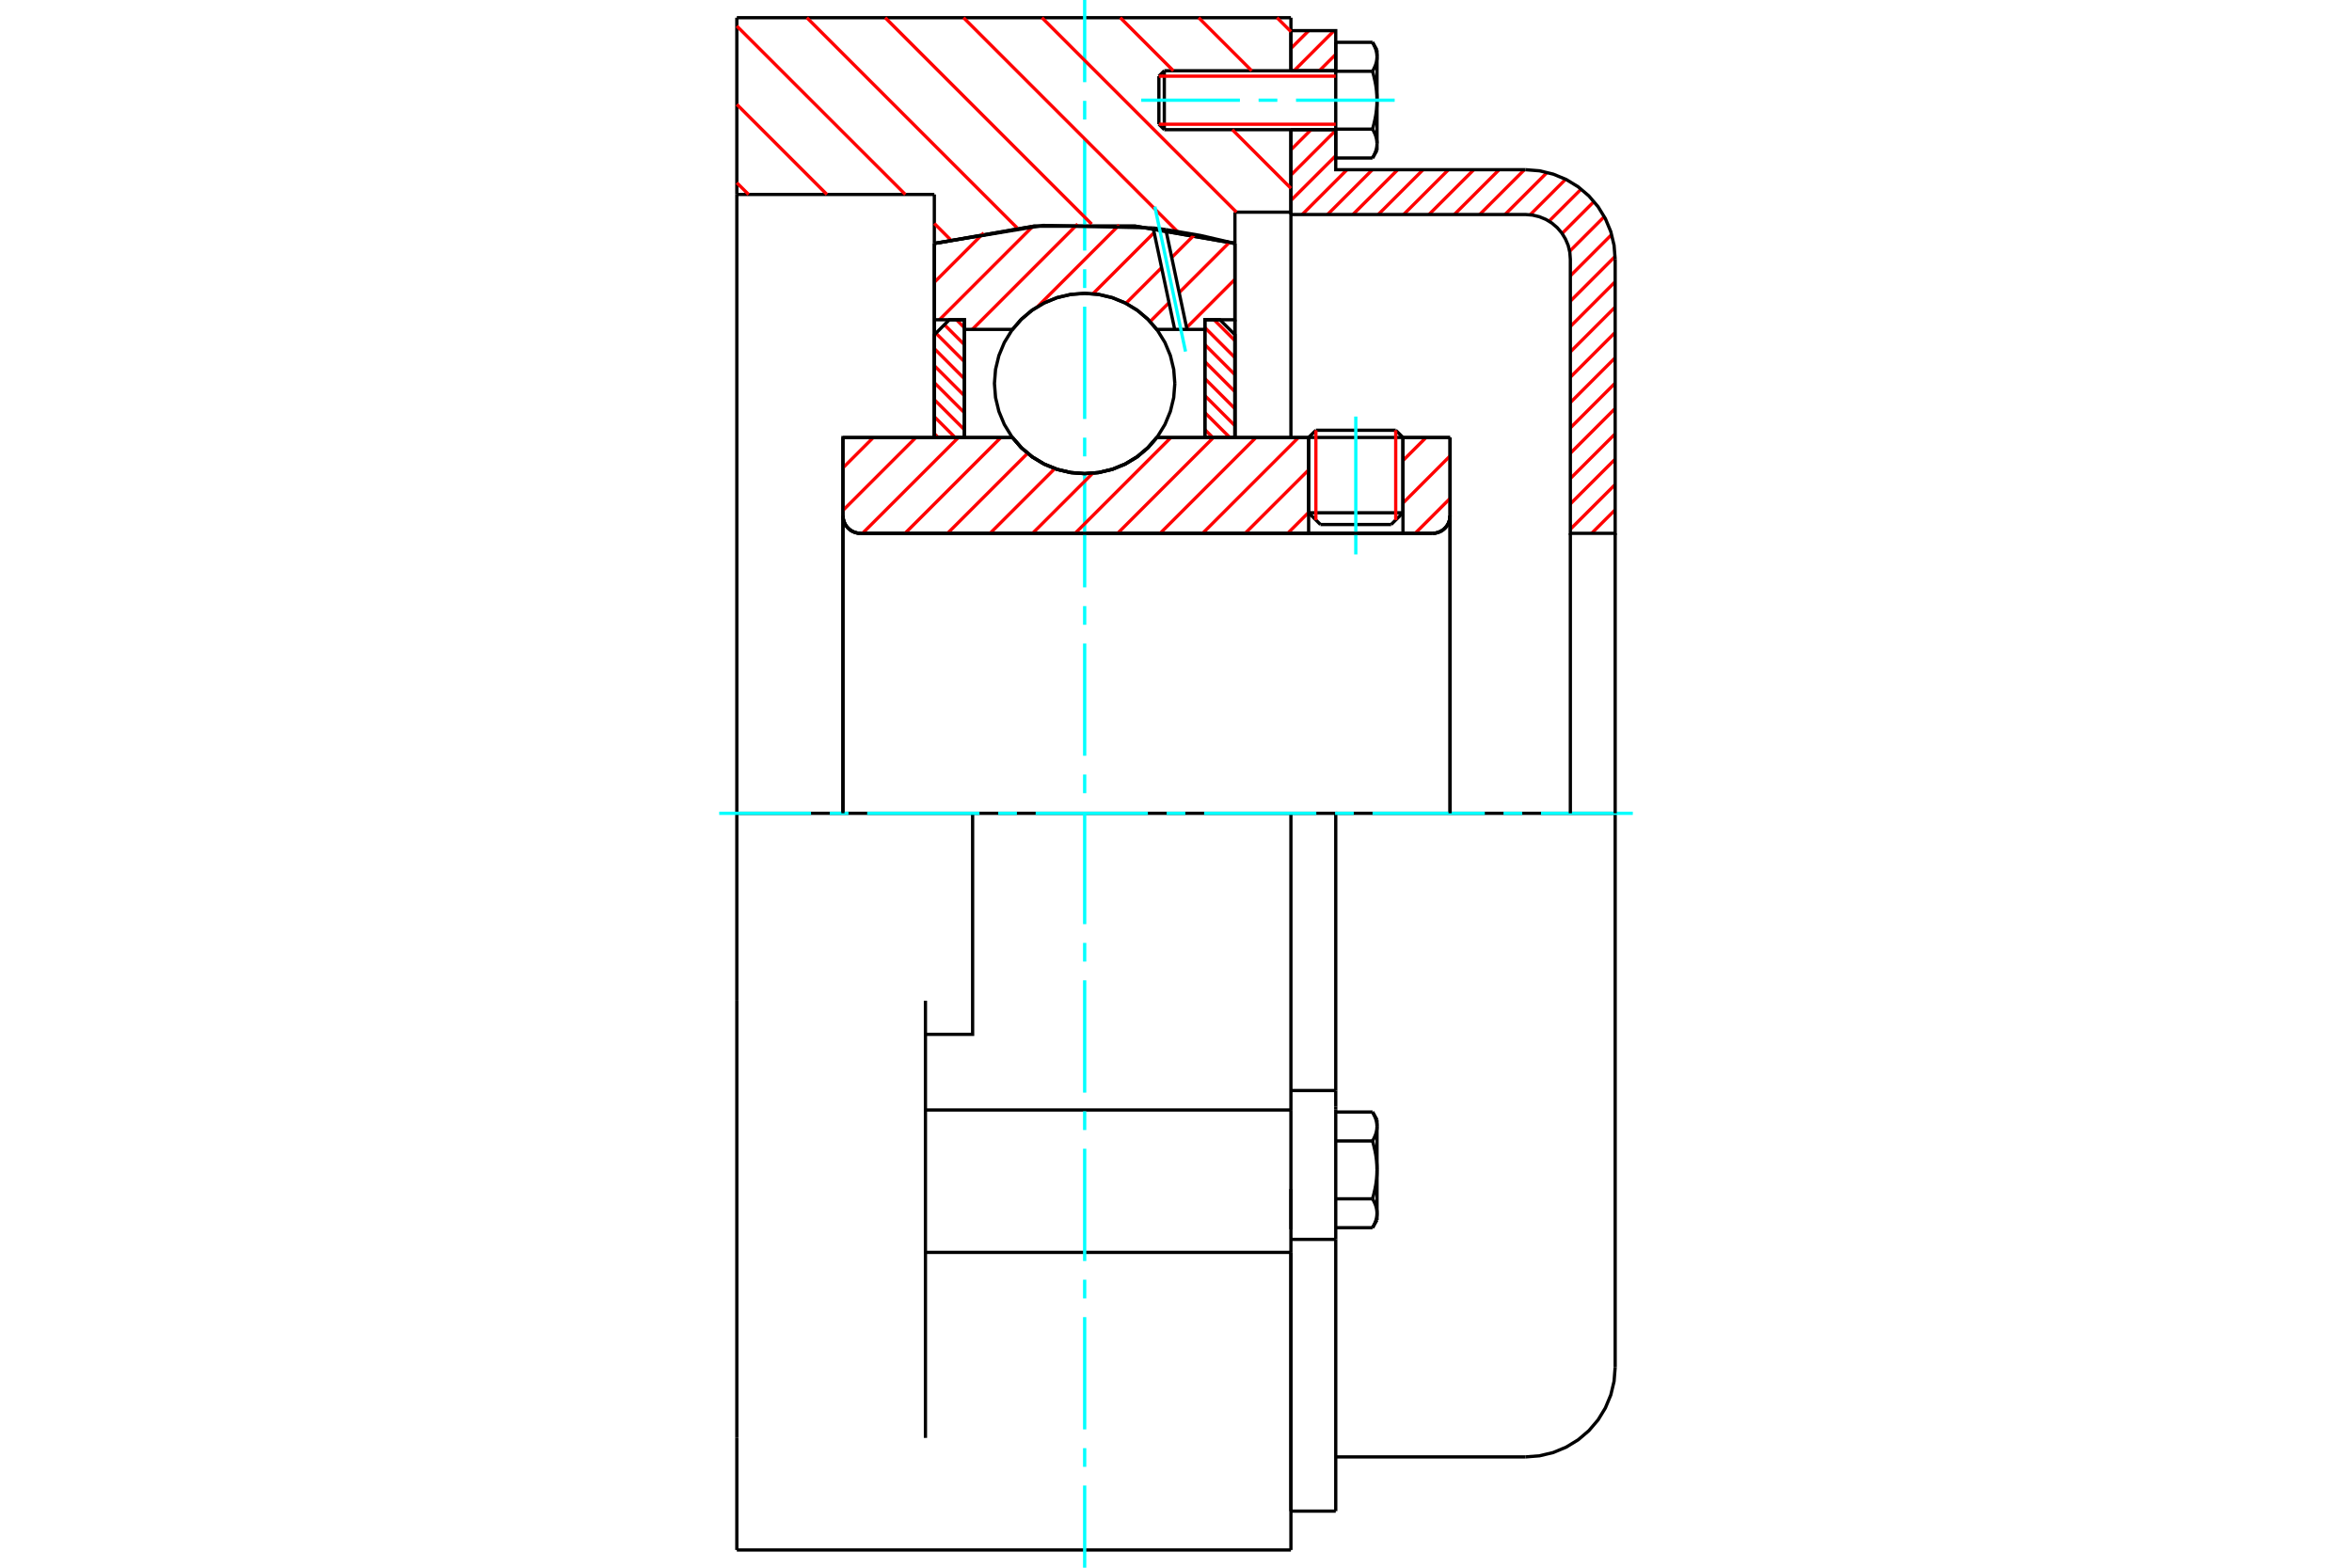 <?xml version="1.0" standalone="no"?>
<!DOCTYPE svg PUBLIC "-//W3C//DTD SVG 1.1//EN"
	"http://www.w3.org/Graphics/SVG/1.1/DTD/svg11.dtd">
<svg xmlns="http://www.w3.org/2000/svg" height="100%" width="100%" viewBox="0 0 36000 24000">
	<rect x="-1800" y="-1200" width="39600" height="26400" style="fill:#FFF"/>
	<g style="fill:none; fill-rule:evenodd" transform="matrix(1 0 0 1 0 0)">
		<g style="fill:none; stroke:#000; stroke-width:50; shape-rendering:geometricPrecision">
			<line x1="21474" y1="6697" x2="20030" y2="6697"/>
			<line x1="20141" y1="6587" x2="21363" y2="6587"/>
			<line x1="20030" y1="7850" x2="21474" y2="7850"/>
			<line x1="21293" y1="8030" x2="20211" y2="8030"/>
			<polyline points="21925,8165 21967,8162 22008,8152 22048,8136 22084,8114 22116,8086 22144,8054 22166,8018 22182,7978 22192,7937 22195,7895"/>
			<line x1="22195" y1="6699" x2="22195" y2="7895"/>
			<line x1="21474" y1="6699" x2="22195" y2="6699"/>
			<line x1="17706" y1="6699" x2="20030" y2="6699"/>
			<polyline points="15497,6699 15638,6859 15801,6996 15984,7106 16182,7186 16389,7235 16602,7251 16814,7235 17021,7186 17219,7106 17402,6996 17565,6859 17706,6699"/>
			<line x1="12902" y1="6699" x2="15497" y2="6699"/>
			<line x1="12902" y1="7895" x2="12902" y2="6699"/>
			<polyline points="12902,7895 12906,7937 12916,7978 12932,8018 12954,8054 12982,8086 13014,8114 13050,8136 13089,8152 13131,8162 13173,8165"/>
			<line x1="21925" y1="8165" x2="13173" y2="8165"/>
			<line x1="22195" y1="7895" x2="22195" y2="12451"/>
			<line x1="12902" y1="7895" x2="12902" y2="12451"/>
			<line x1="20141" y1="6587" x2="20030" y2="6697"/>
			<line x1="21474" y1="6697" x2="21363" y2="6587"/>
			<line x1="21293" y1="8030" x2="21474" y2="7850"/>
			<line x1="20030" y1="7850" x2="20211" y2="8030"/>
			<line x1="20030" y1="6697" x2="20030" y2="7850"/>
			<line x1="21474" y1="7850" x2="21474" y2="6697"/>
			<polyline points="21925,8165 21967,8162 22008,8152 22048,8136 22084,8114 22116,8086 22144,8054 22166,8018 22182,7978 22192,7937 22195,7895"/>
			<polyline points="12902,7895 12906,7937 12916,7978 12932,8018 12954,8054 12982,8086 13014,8114 13050,8136 13089,8152 13131,8162 13173,8165"/>
			<line x1="11278" y1="271" x2="19759" y2="271"/>
			<line x1="19759" y1="19173" x2="19759" y2="16993"/>
			<line x1="14165" y1="16993" x2="19759" y2="16993"/>
			<line x1="19759" y1="12451" x2="19759" y2="16993"/>
			<line x1="19759" y1="12451" x2="14887" y2="12451"/>
			<line x1="19759" y1="19173" x2="19759" y2="23729"/>
			<line x1="11278" y1="23729" x2="11278" y2="22013"/>
			<line x1="14165" y1="22013" x2="14165" y2="15320"/>
			<line x1="14887" y1="12451" x2="11278" y2="12451"/>
			<line x1="14301" y1="2977" x2="11278" y2="2977"/>
			<line x1="14301" y1="3727" x2="14301" y2="2977"/>
			<polyline points="18902,3727 17376,3462 15827,3462 14301,3727"/>
			<line x1="18902" y1="3248" x2="18902" y2="3727"/>
			<line x1="19759" y1="3248" x2="18902" y2="3248"/>
			<line x1="19759" y1="1985" x2="19759" y2="3248"/>
			<line x1="19759" y1="271" x2="19759" y2="1083"/>
			<line x1="11278" y1="2977" x2="11278" y2="271"/>
			<line x1="11278" y1="15320" x2="11278" y2="12451"/>
			<polyline points="14165,15835 14887,15835 14887,12451"/>
			<line x1="14301" y1="6699" x2="14301" y2="3727"/>
			<line x1="18902" y1="3727" x2="18902" y2="6699"/>
			<line x1="19759" y1="18203" x2="19759" y2="18819"/>
			<line x1="19759" y1="3248" x2="19759" y2="6699"/>
			<line x1="11278" y1="12451" x2="11278" y2="2977"/>
			<line x1="11278" y1="22013" x2="11278" y2="15320"/>
			<line x1="14165" y1="19173" x2="19759" y2="19173"/>
			<line x1="11278" y1="23729" x2="19759" y2="23729"/>
			<line x1="19759" y1="16695" x2="20445" y2="16695"/>
			<line x1="20445" y1="16939" x2="20445" y2="16695"/>
			<line x1="20445" y1="16988" x2="20445" y2="16939"/>
			<line x1="20445" y1="18974" x2="20445" y2="16988"/>
			<polyline points="20445,16695 20445,12451 19759,12451"/>
			<line x1="19759" y1="23134" x2="19759" y2="19173"/>
			<line x1="20445" y1="23134" x2="20445" y2="18974"/>
			<polyline points="21077,17246 21077,17240 21076,17233 21076,17227 21076,17221 21075,17215 21075,17209 21074,17203 21073,17197 21072,17191 21071,17185 21070,17179 21069,17173 21067,17167 21066,17161 21064,17154 21063,17148 21061,17142 21059,17136 21057,17130 21055,17123 21052,17117 21050,17111 21048,17104 21045,17098 21042,17092 21039,17085 21036,17078 21033,17072 21030,17065 21027,17059 21023,17052 21020,17045 21016,17038 21012,17031 21008,17024"/>
			<line x1="21077" y1="17143" x2="21077" y2="17246"/>
			<polyline points="21077,17910 21077,17898 21076,17885 21076,17873 21076,17861 21075,17849 21075,17837 21074,17825 21073,17813 21072,17801 21071,17788 21070,17776 21069,17764 21067,17752 21066,17740 21064,17727 21063,17715 21061,17703 21059,17690 21057,17678 21055,17665 21052,17653 21050,17640 21048,17627 21045,17614 21042,17602 21039,17589 21036,17576 21033,17562 21030,17549 21027,17536 21023,17522 21020,17509 21016,17495 21012,17481 21008,17467"/>
			<line x1="21077" y1="17246" x2="21077" y2="17910"/>
			<polyline points="21008,17467 21012,17460 21016,17453 21020,17446 21023,17439 21027,17433 21030,17426 21033,17419 21036,17413 21039,17406 21042,17400 21045,17393 21048,17387 21050,17380 21052,17374 21055,17368 21057,17362 21059,17355 21061,17349 21063,17343 21064,17337 21066,17331 21067,17325 21069,17318 21070,17312 21071,17306 21072,17300 21073,17294 21074,17288 21075,17282 21075,17276 21076,17270 21076,17264 21076,17258 21077,17252 21077,17246"/>
			<polyline points="21077,18574 21077,18568 21076,18562 21076,18556 21076,18550 21075,18544 21075,18538 21074,18531 21073,18525 21072,18519 21071,18513 21070,18507 21069,18501 21067,18495 21066,18489 21064,18483 21063,18477 21061,18470 21059,18464 21057,18458 21055,18452 21052,18445 21050,18439 21048,18433 21045,18426 21042,18420 21039,18413 21036,18407 21033,18400 21030,18394 21027,18387 21023,18380 21020,18373 21016,18366 21012,18360 21008,18353"/>
			<line x1="21077" y1="17910" x2="21077" y2="18574"/>
			<polyline points="21008,18353 21012,18339 21016,18325 21020,18311 21023,18297 21027,18284 21030,18270 21033,18257 21036,18244 21039,18231 21042,18218 21045,18205 21048,18192 21050,18180 21052,18167 21055,18154 21057,18142 21059,18129 21061,18117 21063,18105 21064,18092 21066,18080 21067,18068 21069,18055 21070,18043 21071,18031 21072,18019 21073,18007 21074,17995 21075,17983 21075,17970 21076,17958 21076,17946 21076,17934 21077,17922 21077,17910"/>
			<line x1="21077" y1="18574" x2="21077" y2="18677"/>
			<polyline points="21008,18795 21012,18788 21016,18781 21020,18775 21023,18768 21027,18761 21030,18754 21033,18748 21036,18741 21039,18735 21042,18728 21045,18722 21048,18715 21050,18709 21052,18702 21055,18696 21057,18690 21059,18684 21061,18677 21063,18671 21064,18665 21066,18659 21067,18653 21069,18647 21070,18641 21071,18635 21072,18629 21073,18622 21074,18616 21075,18610 21075,18604 21076,18598 21076,18592 21076,18586 21077,18580 21077,18574"/>
			<line x1="20445" y1="18795" x2="21008" y2="18795"/>
			<line x1="20445" y1="18353" x2="21008" y2="18353"/>
			<line x1="20445" y1="17467" x2="21008" y2="17467"/>
			<line x1="20445" y1="17024" x2="21008" y2="17024"/>
			<polyline points="24722,12451 23350,12451 20445,12451"/>
			<line x1="24722" y1="20932" x2="24722" y2="12451"/>
			<line x1="17738" y1="1166" x2="17738" y2="1902"/>
			<line x1="17821" y1="1083" x2="17821" y2="1985"/>
			<polyline points="21077,870 21077,864 21076,858 21076,851 21076,845 21075,839 21075,833 21074,827 21073,821 21072,815 21071,809 21070,803 21069,797 21067,791 21066,785 21064,778 21063,772 21061,766 21059,760 21057,754 21055,747 21052,741 21050,735 21048,728 21045,722 21042,716 21039,709 21036,703 21033,696 21030,689 21027,683 21023,676 21020,669 21016,662 21012,655 21008,648"/>
			<line x1="21077" y1="767" x2="21077" y2="870"/>
			<polyline points="21008,2419 21012,2412 21016,2405 21020,2399 21023,2392 21027,2385 21030,2378 21033,2372 21036,2365 21039,2359 21042,2352 21045,2346 21048,2339 21050,2333 21052,2327 21055,2320 21057,2314 21059,2308 21061,2302 21063,2295 21064,2289 21066,2283 21067,2277 21069,2271 21070,2265 21071,2259 21072,2253 21073,2247 21074,2240 21075,2234 21075,2228 21076,2222 21076,2216 21076,2210 21077,2204 21077,2198 21077,2301"/>
			<polyline points="21077,1534 21077,1522 21076,1510 21076,1497 21076,1485 21075,1473 21075,1461 21074,1449 21073,1437 21072,1425 21071,1413 21070,1400 21069,1388 21067,1376 21066,1364 21064,1351 21063,1339 21061,1327 21059,1314 21057,1302 21055,1289 21052,1277 21050,1264 21048,1251 21045,1239 21042,1226 21039,1213 21036,1200 21033,1186 21030,1173 21027,1160 21023,1146 21020,1133 21016,1119 21012,1105 21008,1091"/>
			<line x1="21077" y1="870" x2="21077" y2="1534"/>
			<polyline points="21008,1091 21012,1084 21016,1077 21020,1070 21023,1063 21027,1057 21030,1050 21033,1043 21036,1037 21039,1030 21042,1024 21045,1017 21048,1011 21050,1005 21052,998 21055,992 21057,986 21059,979 21061,973 21063,967 21064,961 21066,955 21067,949 21069,943 21070,936 21071,930 21072,924 21073,918 21074,912 21075,906 21075,900 21076,894 21076,888 21076,882 21077,876 21077,870"/>
			<polyline points="21077,2198 21077,2192 21076,2186 21076,2180 21076,2174 21075,2168 21075,2162 21074,2156 21073,2149 21072,2143 21071,2137 21070,2131 21069,2125 21067,2119 21066,2113 21064,2107 21063,2101 21061,2094 21059,2088 21057,2082 21055,2076 21052,2069 21050,2063 21048,2057 21045,2050 21042,2044 21039,2037 21036,2031 21033,2024 21030,2018 21027,2011 21023,2004 21020,1997 21016,1991 21012,1984 21008,1977"/>
			<line x1="21077" y1="1534" x2="21077" y2="2198"/>
			<polyline points="21008,1977 21012,1963 21016,1949 21020,1935 21023,1921 21027,1908 21030,1895 21033,1881 21036,1868 21039,1855 21042,1842 21045,1829 21048,1816 21050,1804 21052,1791 21055,1778 21057,1766 21059,1753 21061,1741 21063,1729 21064,1716 21066,1704 21067,1692 21069,1680 21070,1667 21071,1655 21072,1643 21073,1631 21074,1619 21075,1607 21075,1595 21076,1582 21076,1570 21076,1558 21077,1546 21077,1534"/>
			<line x1="20445" y1="1091" x2="21008" y2="1091"/>
			<polyline points="20445,1091 20445,1977 21008,1977"/>
			<line x1="20445" y1="648" x2="21008" y2="648"/>
			<line x1="20445" y1="648" x2="20445" y2="1091"/>
			<line x1="20445" y1="2419" x2="21008" y2="2419"/>
			<line x1="20445" y1="1977" x2="20445" y2="2419"/>
			<line x1="19759" y1="18974" x2="20445" y2="18974"/>
			<line x1="19759" y1="23134" x2="20445" y2="23134"/>
			<line x1="21077" y1="17143" x2="21008" y2="17024"/>
			<line x1="21008" y1="18795" x2="21077" y2="18677"/>
			<polyline points="23350,22304 23565,22287 23774,22237 23973,22154 24156,22042 24320,21902 24460,21738 24572,21555 24655,21356 24705,21147 24722,20932"/>
			<line x1="20445" y1="22304" x2="23350" y2="22304"/>
			<line x1="17821" y1="1083" x2="17738" y2="1166"/>
			<line x1="17738" y1="1902" x2="17821" y2="1985"/>
			<line x1="20445" y1="1083" x2="17821" y2="1083"/>
			<line x1="17821" y1="1985" x2="20445" y2="1985"/>
			<line x1="21077" y1="767" x2="21008" y2="648"/>
			<line x1="21008" y1="2419" x2="21077" y2="2301"/>
		</g>
		<g style="fill:none; stroke:#0FF; stroke-width:50; shape-rendering:geometricPrecision">
			<line x1="20752" y1="8488" x2="20752" y2="6377"/>
			<line x1="16602" y1="24000" x2="16602" y2="22742"/>
			<line x1="16602" y1="22456" x2="16602" y2="22170"/>
			<line x1="16602" y1="21883" x2="16602" y2="20164"/>
			<line x1="16602" y1="19878" x2="16602" y2="19591"/>
			<line x1="16602" y1="19305" x2="16602" y2="17586"/>
			<line x1="16602" y1="17300" x2="16602" y2="17013"/>
			<line x1="16602" y1="16727" x2="16602" y2="15008"/>
			<line x1="16602" y1="14721" x2="16602" y2="14435"/>
			<line x1="16602" y1="14148" x2="16602" y2="12430"/>
			<line x1="16602" y1="12143" x2="16602" y2="11857"/>
			<line x1="16602" y1="11570" x2="16602" y2="9852"/>
			<line x1="16602" y1="9565" x2="16602" y2="9279"/>
			<line x1="16602" y1="8992" x2="16602" y2="7273"/>
			<line x1="16602" y1="6987" x2="16602" y2="6700"/>
			<line x1="16602" y1="6414" x2="16602" y2="4695"/>
			<line x1="16602" y1="4409" x2="16602" y2="4122"/>
			<line x1="16602" y1="3836" x2="16602" y2="2117"/>
			<line x1="16602" y1="1830" x2="16602" y2="1544"/>
			<line x1="16602" y1="1258" x2="16602" y2="0"/>
			<line x1="11008" y1="12451" x2="12414" y2="12451"/>
			<line x1="12700" y1="12451" x2="12987" y2="12451"/>
			<line x1="13273" y1="12451" x2="14992" y2="12451"/>
			<line x1="15279" y1="12451" x2="15565" y2="12451"/>
			<line x1="15852" y1="12451" x2="17570" y2="12451"/>
			<line x1="17857" y1="12451" x2="18143" y2="12451"/>
			<line x1="18430" y1="12451" x2="20148" y2="12451"/>
			<line x1="20435" y1="12451" x2="20721" y2="12451"/>
			<line x1="21008" y1="12451" x2="22727" y2="12451"/>
			<line x1="23013" y1="12451" x2="23300" y2="12451"/>
			<line x1="23586" y1="12451" x2="24992" y2="12451"/>
			<line x1="17468" y1="1534" x2="18978" y2="1534"/>
			<line x1="19264" y1="1534" x2="19551" y2="1534"/>
			<line x1="19837" y1="1534" x2="21347" y2="1534"/>
		</g>
		<g style="fill:none; stroke:#F00; stroke-width:50; shape-rendering:geometricPrecision">
			<line x1="24722" y1="7804" x2="24361" y2="8165"/>
			<line x1="24722" y1="7417" x2="24036" y2="8102"/>
			<line x1="24722" y1="7029" x2="24036" y2="7714"/>
			<line x1="24722" y1="6641" x2="24036" y2="7326"/>
			<line x1="24722" y1="6253" x2="24036" y2="6939"/>
			<line x1="24722" y1="5865" x2="24036" y2="6551"/>
			<line x1="24722" y1="5477" x2="24036" y2="6163"/>
			<line x1="24722" y1="5089" x2="24036" y2="5775"/>
			<line x1="24722" y1="4701" x2="24036" y2="5387"/>
			<line x1="24722" y1="4313" x2="24036" y2="4999"/>
			<line x1="24720" y1="3927" x2="24036" y2="4611"/>
			<line x1="24668" y1="3591" x2="24036" y2="4223"/>
			<line x1="24556" y1="3316" x2="24025" y2="3847"/>
			<line x1="24398" y1="3085" x2="23910" y2="3574"/>
			<line x1="24201" y1="2895" x2="23710" y2="3386"/>
			<line x1="23964" y1="2744" x2="23420" y2="3288"/>
			<line x1="23681" y1="2639" x2="23036" y2="3284"/>
			<line x1="23333" y1="2598" x2="22648" y2="3284"/>
			<line x1="22946" y1="2598" x2="22260" y2="3284"/>
			<line x1="22558" y1="2598" x2="21872" y2="3284"/>
			<line x1="22170" y1="2598" x2="21484" y2="3284"/>
			<line x1="21782" y1="2598" x2="21096" y2="3284"/>
			<line x1="21394" y1="2598" x2="20708" y2="3284"/>
			<line x1="21006" y1="2598" x2="20320" y2="3284"/>
			<line x1="20618" y1="2598" x2="19932" y2="3284"/>
			<line x1="20445" y1="2384" x2="19759" y2="3069"/>
			<line x1="20445" y1="1996" x2="19759" y2="2681"/>
			<line x1="20068" y1="1985" x2="19759" y2="2294"/>
			<line x1="20445" y1="832" x2="20194" y2="1083"/>
			<line x1="20420" y1="469" x2="19807" y2="1083"/>
			<line x1="20032" y1="469" x2="19759" y2="742"/>
		</g>
		<g style="fill:none; stroke:#000; stroke-width:50; shape-rendering:geometricPrecision">
			<line x1="19759" y1="3284" x2="19759" y2="1985"/>
			<line x1="19759" y1="1083" x2="20445" y2="1083"/>
			<line x1="20445" y1="1985" x2="19759" y2="1985"/>
			<polyline points="19759,1083 19759,469 20445,469 20445,1083"/>
			<polyline points="20445,1985 20445,2598 23350,2598"/>
			<polyline points="24722,3970 24705,3755 24655,3546 24572,3347 24460,3164 24320,3000 24156,2860 23973,2748 23774,2666 23565,2615 23350,2598"/>
			<polyline points="24722,3970 24722,8165 24036,8165 24036,3970 24028,3863 24003,3758 23961,3659 23905,3567 23835,3485 23753,3415 23662,3359 23562,3318 23458,3293 23350,3284 19759,3284"/>
			<line x1="24722" y1="12451" x2="24722" y2="8165"/>
			<line x1="24036" y1="8165" x2="24036" y2="12451"/>
		</g>
		<g style="fill:none; stroke:#F00; stroke-width:50; shape-rendering:geometricPrecision">
			<line x1="19546" y1="271" x2="19759" y2="484"/>
			<line x1="18347" y1="271" x2="19159" y2="1083"/>
			<line x1="17147" y1="271" x2="17959" y2="1083"/>
			<line x1="18862" y1="1985" x2="19759" y2="2883"/>
			<line x1="15948" y1="271" x2="18925" y2="3248"/>
			<line x1="14748" y1="271" x2="18023" y2="3546"/>
			<line x1="13549" y1="271" x2="16709" y2="3431"/>
			<line x1="12350" y1="271" x2="15568" y2="3489"/>
			<line x1="11278" y1="399" x2="13857" y2="2977"/>
			<line x1="14301" y1="3421" x2="14548" y2="3669"/>
			<line x1="11278" y1="1598" x2="12657" y2="2977"/>
			<line x1="11278" y1="2798" x2="11458" y2="2977"/>
		</g>
		<g style="fill:none; stroke:#000; stroke-width:50; shape-rendering:geometricPrecision">
			<polyline points="18902,3727 17376,3462 15827,3462 14301,3727"/>
		</g>
		<g style="fill:none; stroke:#F00; stroke-width:50; shape-rendering:geometricPrecision">
			<line x1="21363" y1="6587" x2="21363" y2="7961"/>
			<line x1="20141" y1="7961" x2="20141" y2="6587"/>
			<line x1="14301" y1="6639" x2="14361" y2="6699"/>
			<line x1="14301" y1="6379" x2="14621" y2="6699"/>
			<line x1="14301" y1="6118" x2="14761" y2="6578"/>
			<line x1="14301" y1="5858" x2="14761" y2="6318"/>
			<line x1="14301" y1="5598" x2="14761" y2="6058"/>
			<line x1="14301" y1="5337" x2="14761" y2="5798"/>
			<line x1="14325" y1="5101" x2="14761" y2="5537"/>
			<line x1="14455" y1="4971" x2="14761" y2="5277"/>
			<line x1="14639" y1="4895" x2="14761" y2="5017"/>
		</g>
		<g style="fill:none; stroke:#000; stroke-width:50; shape-rendering:geometricPrecision">
			<polyline points="14761,6699 14761,4895 14531,4895 14301,5125 14301,6699 14761,6699"/>
		</g>
		<g style="fill:none; stroke:#F00; stroke-width:50; shape-rendering:geometricPrecision">
			<line x1="18582" y1="4895" x2="18902" y2="5215"/>
			<line x1="18442" y1="5015" x2="18902" y2="5475"/>
			<line x1="18442" y1="5276" x2="18902" y2="5736"/>
			<line x1="18442" y1="5536" x2="18902" y2="5996"/>
			<line x1="18442" y1="5796" x2="18902" y2="6256"/>
			<line x1="18442" y1="6057" x2="18902" y2="6517"/>
			<line x1="18442" y1="6317" x2="18825" y2="6699"/>
			<line x1="18442" y1="6577" x2="18564" y2="6699"/>
		</g>
		<g style="fill:none; stroke:#000; stroke-width:50; shape-rendering:geometricPrecision">
			<polyline points="18442,6699 18442,4895 18672,4895 18902,5125 18902,6699 18442,6699"/>
			<polyline points="17982,5871 17965,5655 17914,5444 17831,5244 17718,5060 17578,4895 17413,4754 17228,4641 17028,4558 16817,4508 16602,4491 16386,4508 16175,4558 15975,4641 15790,4754 15625,4895 15485,5060 15372,5244 15289,5444 15238,5655 15221,5871 15238,6087 15289,6298 15372,6498 15485,6682 15625,6847 15790,6988 15975,7101 16175,7184 16386,7234 16602,7251 16817,7234 17028,7184 17228,7101 17413,6988 17578,6847 17718,6682 17831,6498 17914,6298 17965,6087 17982,5871"/>
		</g>
		<g style="fill:none; stroke:#F00; stroke-width:50; shape-rendering:geometricPrecision">
			<line x1="18902" y1="4276" x2="18162" y2="5016"/>
			<line x1="18820" y1="3708" x2="18049" y2="4479"/>
			<line x1="17893" y1="4634" x2="17604" y2="4923"/>
			<line x1="18288" y1="3589" x2="17935" y2="3942"/>
			<line x1="17780" y1="4097" x2="17233" y2="4644"/>
			<line x1="17666" y1="3560" x2="16729" y2="4497"/>
			<line x1="17130" y1="3445" x2="15881" y2="4694"/>
			<line x1="16494" y1="3430" x2="14882" y2="5043"/>
			<line x1="15807" y1="3467" x2="14379" y2="4895"/>
			<line x1="15057" y1="3566" x2="14301" y2="4322"/>
		</g>
		<g style="fill:none; stroke:#000; stroke-width:50; shape-rendering:geometricPrecision">
			<polyline points="14301,6699 14301,4895 14301,3727"/>
			<polyline points="17651,3490 15965,3451 14301,3727"/>
			<polyline points="17844,3515 17748,3502 17651,3490"/>
			<polyline points="18902,3727 18376,3605 17844,3515"/>
			<polyline points="18902,3727 18902,4895 18442,4895 18442,5043 18442,6699"/>
			<polyline points="18442,5043 18168,5043 17980,5043 17706,5043 17565,4883 17402,4746 17219,4636 17021,4556 16814,4507 16602,4491 16389,4507 16182,4556 15984,4636 15801,4746 15638,4883 15497,5043 14761,5043 14761,6699"/>
			<polyline points="14761,5043 14761,4895 14301,4895"/>
			<line x1="18902" y1="4895" x2="18902" y2="6699"/>
		</g>
		<g style="fill:none; stroke:#0FF; stroke-width:50; shape-rendering:geometricPrecision">
			<line x1="18146" y1="5382" x2="17676" y2="3163"/>
		</g>
		<g style="fill:none; stroke:#000; stroke-width:50; shape-rendering:geometricPrecision">
			<line x1="17980" y1="5043" x2="17651" y2="3490"/>
			<line x1="18168" y1="5043" x2="17844" y2="3515"/>
		</g>
		<g style="fill:none; stroke:#F00; stroke-width:50; shape-rendering:geometricPrecision">
			<line x1="22195" y1="7631" x2="21661" y2="8165"/>
			<line x1="22195" y1="6980" x2="21474" y2="7702"/>
			<line x1="21826" y1="6699" x2="21474" y2="7051"/>
			<line x1="20030" y1="7844" x2="19709" y2="8165"/>
			<line x1="20030" y1="7194" x2="19058" y2="8165"/>
			<line x1="19874" y1="6699" x2="18407" y2="8165"/>
			<line x1="19223" y1="6699" x2="17757" y2="8165"/>
			<line x1="18572" y1="6699" x2="17106" y2="8165"/>
			<line x1="17921" y1="6699" x2="16455" y2="8165"/>
			<line x1="16724" y1="7246" x2="15804" y2="8165"/>
			<line x1="16146" y1="7173" x2="15154" y2="8165"/>
			<line x1="15728" y1="6940" x2="14503" y2="8165"/>
			<line x1="15318" y1="6699" x2="13852" y2="8165"/>
			<line x1="14668" y1="6699" x2="13201" y2="8165"/>
			<line x1="14017" y1="6699" x2="12902" y2="7814"/>
			<line x1="13366" y1="6699" x2="12902" y2="7163"/>
		</g>
		<g style="fill:none; stroke:#000; stroke-width:50; shape-rendering:geometricPrecision">
			<line x1="22195" y1="12451" x2="22195" y2="6699"/>
			<polyline points="21925,8165 21967,8162 22008,8152 22048,8136 22084,8114 22116,8086 22144,8054 22166,8018 22182,7978 22192,7937 22195,7895"/>
			<polyline points="21925,8165 21474,8165 21474,6699"/>
			<polyline points="21474,8165 20030,8165 20030,6699"/>
			<line x1="20030" y1="8165" x2="13173" y2="8165"/>
			<polyline points="12902,7895 12906,7937 12916,7978 12932,8018 12954,8054 12982,8086 13014,8114 13050,8136 13089,8152 13131,8162 13173,8165"/>
			<polyline points="12902,7895 12902,6699 13362,6699 15497,6699 15638,6859 15801,6996 15984,7106 16182,7186 16389,7235 16602,7251 16814,7235 17021,7186 17219,7106 17402,6996 17565,6859 17706,6699 20030,6699"/>
			<line x1="21474" y1="6699" x2="22195" y2="6699"/>
			<line x1="12902" y1="12451" x2="12902" y2="7895"/>
		</g>
		<g style="fill:none; stroke:#F00; stroke-width:50; shape-rendering:geometricPrecision">
			<line x1="20445" y1="1166" x2="17738" y2="1166"/>
			<line x1="17738" y1="1902" x2="20445" y2="1902"/>
		</g>
	</g>
</svg>
